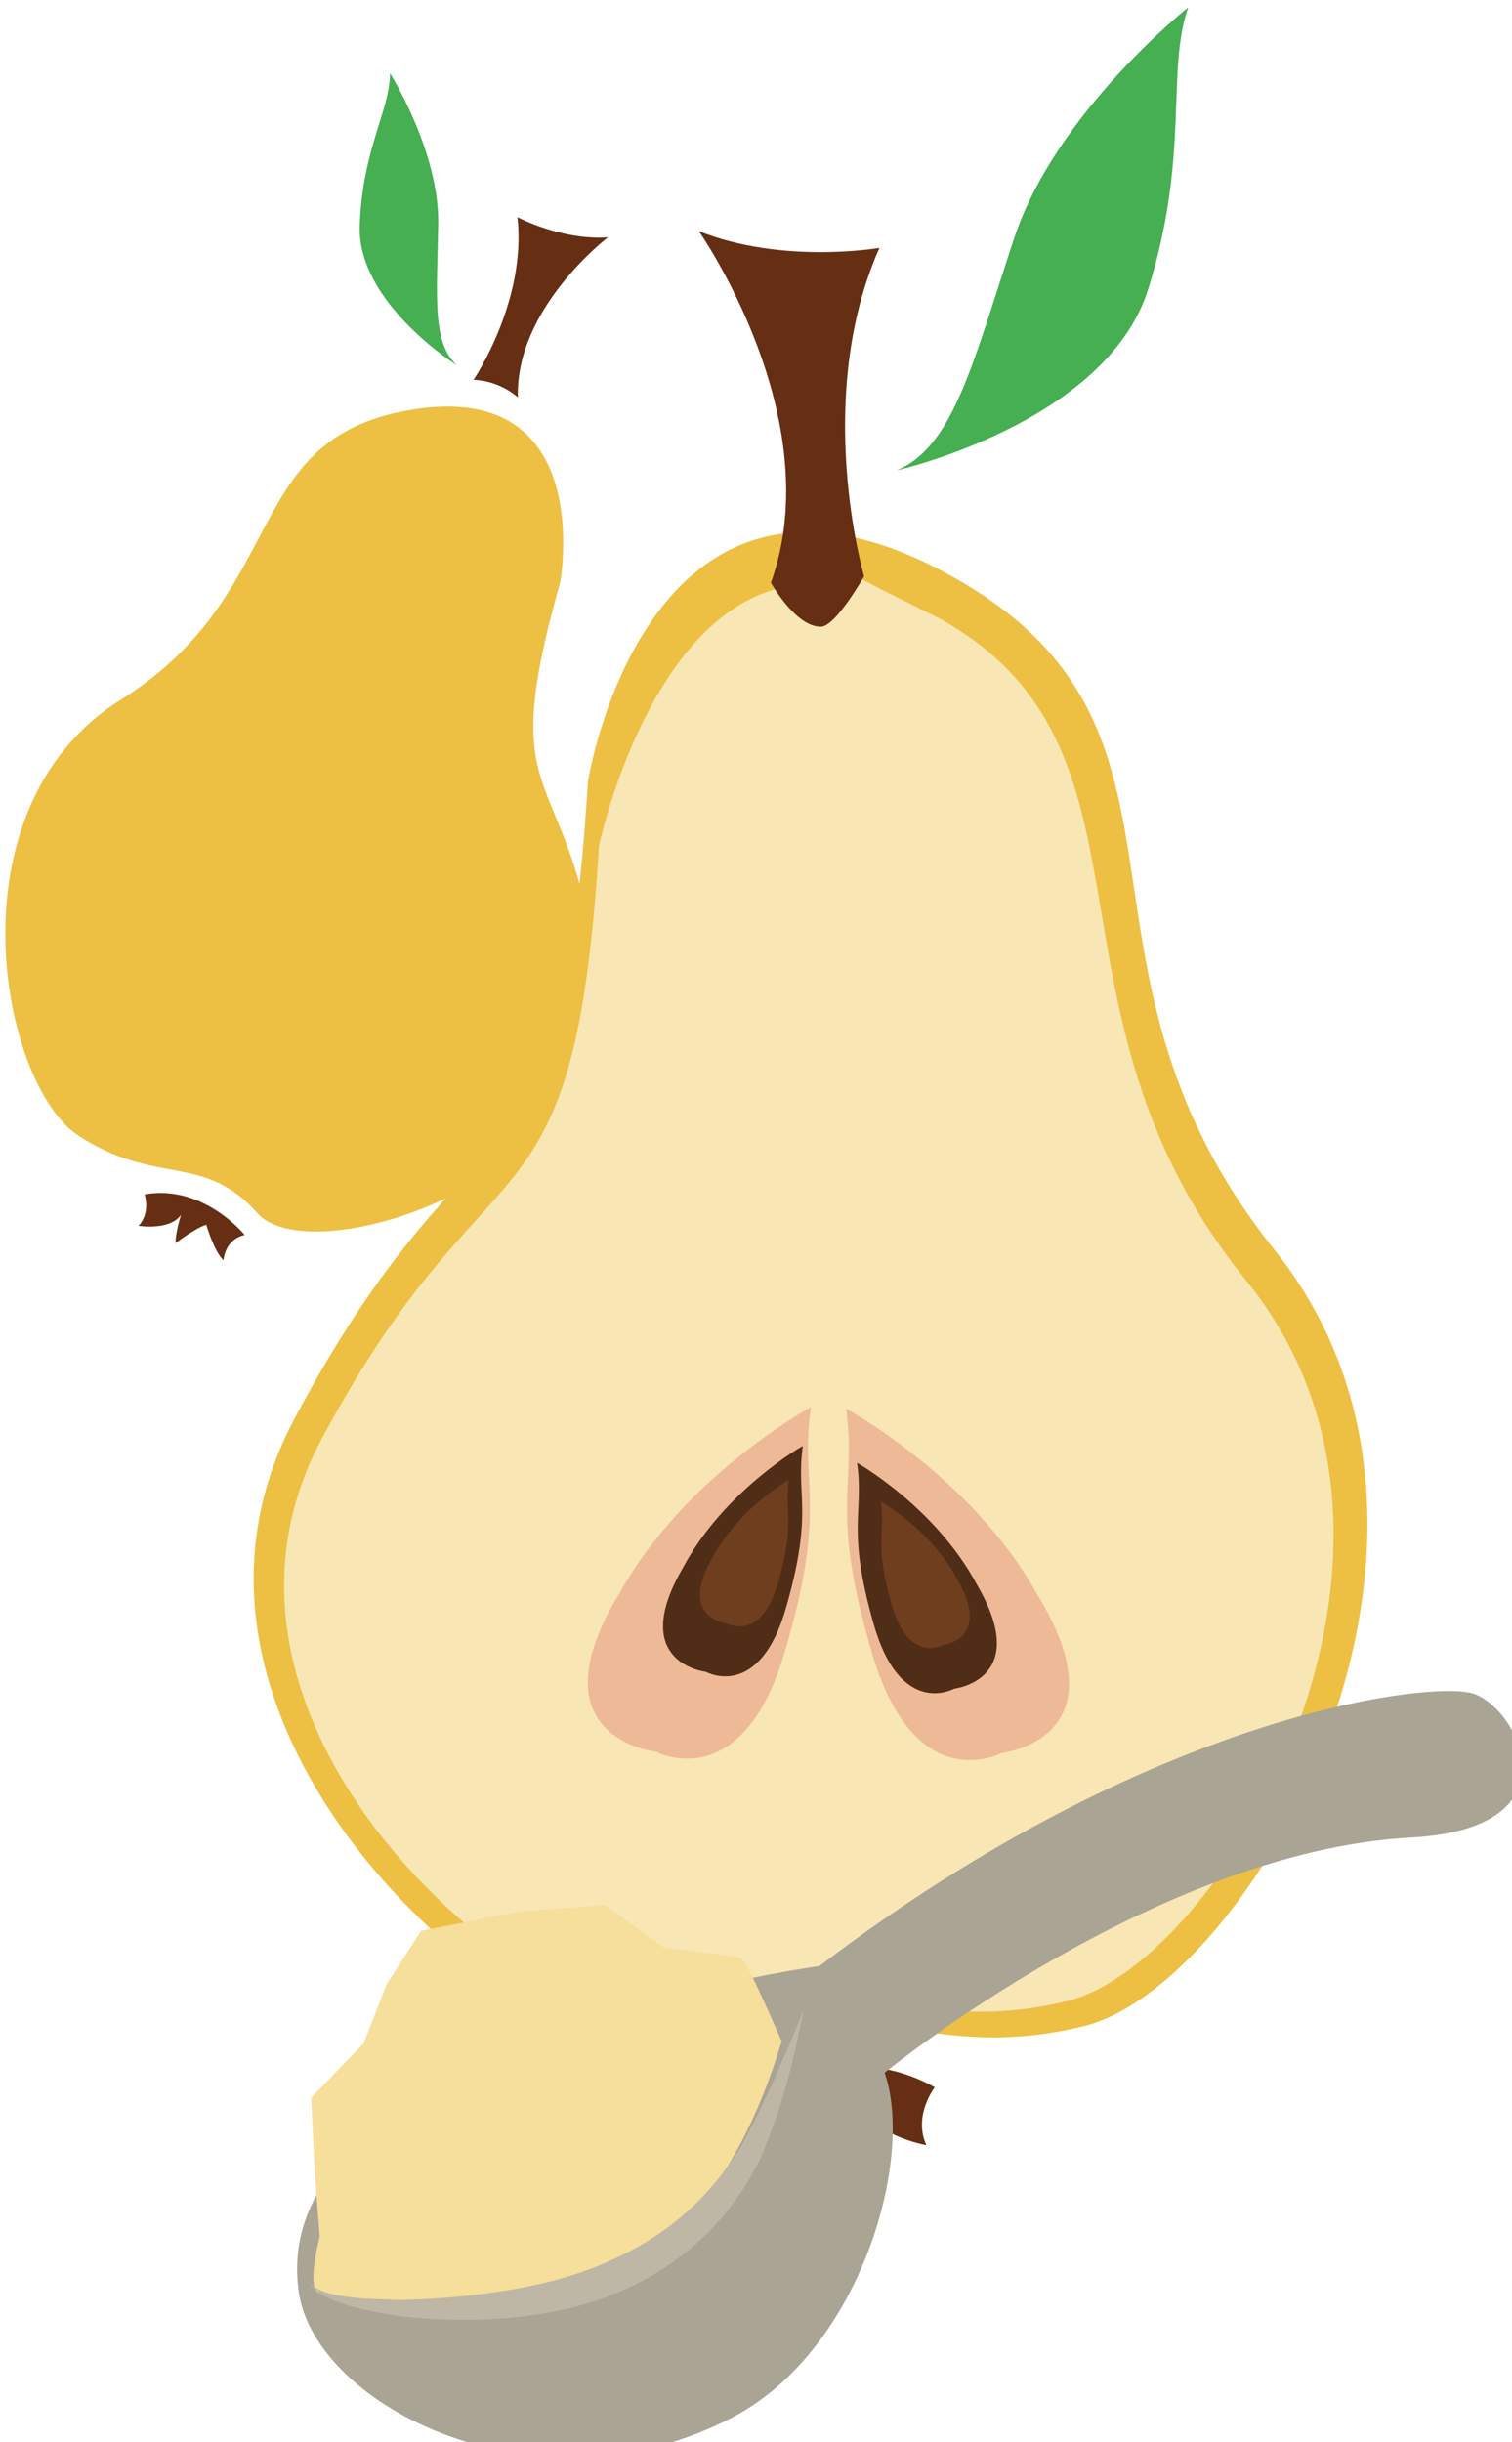 <?xml version="1.0" encoding="UTF-8" standalone="no"?>
<!-- Created with Inkscape (http://www.inkscape.org/) -->

<svg
   xmlns:dc="http://purl.org/dc/elements/1.1/"
   xmlns:cc="http://creativecommons.org/ns#"
   xmlns:rdf="http://www.w3.org/1999/02/22-rdf-syntax-ns#"
   xmlns:svg="http://www.w3.org/2000/svg"
   xmlns="http://www.w3.org/2000/svg"
   xmlns:sodipodi="http://sodipodi.sourceforge.net/DTD/sodipodi-0.dtd"
   xmlns:inkscape="http://www.inkscape.org/namespaces/inkscape"
   width="1003.843mm"
   height="1621.024mm"
   viewBox="0 0 1003.843 1621.024"
   version="1.1"
   id="svg8"
   inkscape:version="0.92.4 (5da689c313, 2019-01-14)"
   sodipodi:docname="Dužina hrušky čerstvá.svg">
  <defs
     id="defs2" />
  <sodipodi:namedview
     id="base"
     pagecolor="#ffffff"
     bordercolor="#666666"
     borderopacity="1.0"
     inkscape:pageopacity="0.0"
     inkscape:pageshadow="2"
     inkscape:zoom="0.0875"
     inkscape:cx="1921.8696"
     inkscape:cy="3586.9915"
     inkscape:document-units="mm"
     inkscape:current-layer="Vrstva_x0020_1-5-2"
     showgrid="false"
     inkscape:window-width="1920"
     inkscape:window-height="1001"
     inkscape:window-x="-9"
     inkscape:window-y="-9"
     inkscape:window-maximized="1" />
  <g
     inkscape:label="Vrstva 1"
     inkscape:groupmode="layer"
     id="layer1"
     transform="translate(32.546,412.556)">
    <g
       transform="matrix(0.265,0,0,0.265,-2284.555,-3522.204)"
       id="Vrstva_x0020_1-5-2">
      <path
         d="m 10744,12913 c 0,0 526,-119 631,-455 105,-337 44,-545 100,-705 0,0 -332,264 -436,578 -104,314 -152,523 -295,582 z"
         style="fill:#45af51;fill-rule:nonzero"
         id="path9-9-8"
         class="fil1"
         inkscape:connector-curvature="0" />
      <path
         d="m 9971,13693 c 0,0 144,-915 880,-532 735,383 256,973 840,1704 584,730 -64,1845 -478,1945 -415,101 -563,-118 -891,65 -328,182 -1542,-724 -1088,-1583 454,-859 670,-503 737,-1599 z"
         style="fill:#edc043;fill-rule:nonzero"
         id="path11-9-2"
         class="fil2"
         inkscape:connector-curvature="0" />
      <path
         d="m 10347,16987 c 0,0 254,-158 493,-24 0,0 -55,71 -21,145 0,0 -143,-25 -167,-112 0,0 -2,83 -19,131 0,0 -64,-97 -105,-126 0,0 -75,105 -128,127 0,0 27,-90 -53,-141 z"
         style="fill:#662e12;fill-rule:nonzero"
         id="path13-4-3"
         class="fil0"
         inkscape:connector-curvature="0" />
      <g
         transform="matrix(-0.517,-0.181,-0.181,0.517,17535.109,7918.496)"
         id="Vrstva_x0020_1-5">
        <path
           d="m 10433,12959 c 0,0 98,-45 218,-9 0,0 -111,-418 56,-768 0,0 -227,34 -421,-50 0,0 294,445 147,827 z"
           style="fill:#662e12;fill-rule:nonzero"
           id="path7-56"
           class="fil0"
           inkscape:connector-curvature="0" />
        <path
           d="m 10744,12913 c 0,0 526,-119 631,-455 105,-337 44,-545 100,-705 0,0 -332,264 -436,578 -104,314 -152,523 -295,582 z"
           style="fill:#45af51;fill-rule:nonzero"
           id="path9-9"
           class="fil1"
           inkscape:connector-curvature="0" />
        <path
           d="m 9971,13693 c 0,0 144,-915 880,-532 735,383 256,973 840,1704 584,730 -64,1845 -478,1945 -415,101 -563,-118 -891,65 -328,182 -1542,-724 -1088,-1583 454,-859 670,-503 737,-1599 z"
           style="fill:#edc043;fill-rule:nonzero"
           id="path11-9"
           class="fil2"
           inkscape:connector-curvature="0" />
        <path
           d="m 10347,16987 c 0,0 254,-158 493,-24 0,0 -55,71 -21,145 0,0 -143,-25 -167,-112 0,0 -2,83 -19,131 0,0 -64,-97 -105,-126 0,0 -75,105 -128,127 0,0 27,-90 -53,-141 z"
           style="fill:#662e12;fill-rule:nonzero"
           id="path13-4"
           class="fil0"
           inkscape:connector-curvature="0" />
      </g>
      <path
         d="m 9998.949,13852.645 c 0,0 114.926,-543.539 435.783,-640.435 90.022,-27.185 128.926,-80.793 251.263,-11.772 29.989,16.919 0,0 162.317,81.31 594.272,326.48 221.007,980.499 771.269,1659.456 550.261,678.027 -60.303,1713.644 -450.386,1806.524 -391.024,93.808 -530.474,-109.599 -839.525,60.372 -309.05,169.042 -1452.915,-672.454 -1025.144,-1470.297 427.772,-797.843 631.293,-467.189 694.422,-1485.158 z"
         style="fill:#f8e6b4;fill-opacity:1;fill-rule:nonzero;stroke-width:0.935"
         id="path11-9-2-1"
         class="fil2"
         inkscape:connector-curvature="0"
         sodipodi:nodetypes="cssccccsc" />
      <path
         d="m 10141.346,16122.368 c 0,0 215.448,115.827 322.961,-250.18 108.459,-365.106 37.368,-417.012 65.339,-612.728 0,0 -313.639,168.941 -478.739,464.792 -222.85,364.696 90.439,398.116 90.439,398.116 z"
         style="fill:#eeb997;fill-opacity:1;fill-rule:nonzero;stroke-width:0.922"
         id="path11-2-0-6"
         class="fil2"
         inkscape:connector-curvature="0"
         sodipodi:nodetypes="ccccc" />
      <path
         d="m 10266.09,15922.192 c 0,0 135.024,75.939 202.403,-164.028 67.972,-239.378 23.418,-273.41 40.95,-401.729 0,0 -196.562,110.765 -300.032,304.735 -139.662,239.109 56.679,261.022 56.679,261.022 z"
         style="fill:#502d16;fill-rule:nonzero;stroke-width:0.591"
         id="path11-2-0"
         class="fil2"
         inkscape:connector-curvature="0"
         sodipodi:nodetypes="ccccc" />
      <path
         d="m 10319.605,15801.359 c 0,0 85.84,48.279 128.676,-104.28 43.212,-152.181 14.888,-173.818 26.033,-255.395 0,0 -124.962,70.418 -190.742,193.733 -88.79,152.011 36.033,165.942 36.033,165.942 z"
         style="fill:#6e3e1e;fill-opacity:1;fill-rule:nonzero;stroke-width:0.376"
         id="path11-2-0-0"
         class="fil2"
         inkscape:connector-curvature="0"
         sodipodi:nodetypes="ccccc" />
      <path
         d="m 11006.028,16126.037 c 0,0 -215.448,115.827 -322.961,-250.18 -108.459,-365.106 -37.368,-417.012 -65.339,-612.728 0,0 313.639,168.941 478.739,464.792 222.85,364.696 -90.439,398.116 -90.439,398.116 z"
         style="fill:#eeb997;fill-opacity:1;fill-rule:nonzero;stroke-width:0.922"
         id="path11-2-0-6-7"
         class="fil2"
         inkscape:connector-curvature="0"
         sodipodi:nodetypes="ccccc" />
      <path
         d="m 10888.768,15964.55 c 0,0 -135.024,75.939 -202.403,-164.028 -67.972,-239.378 -23.418,-273.41 -40.95,-401.729 0,0 196.562,110.765 300.032,304.735 139.662,239.109 -56.679,261.022 -56.679,261.022 z"
         style="fill:#502d16;fill-rule:nonzero;stroke-width:0.591"
         id="path11-2-0-06"
         class="fil2"
         inkscape:connector-curvature="0"
         sodipodi:nodetypes="ccccc" />
      <path
         d="m 10859.863,15855.504 c 0,0 -85.84,48.279 -128.676,-104.28 -43.212,-152.181 -14.888,-173.818 -26.033,-255.395 0,0 124.962,70.418 190.742,193.733 88.79,152.011 -36.033,165.942 -36.033,165.942 z"
         style="fill:#6e3e1e;fill-opacity:1;fill-rule:nonzero;stroke-width:0.376"
         id="path11-2-0-0-5"
         class="fil2"
         inkscape:connector-curvature="0"
         sodipodi:nodetypes="ccccc" />
      <g
         transform="matrix(0.962,0,0,0.962,-7835.726,6440.569)"
         id="Vrstva_x0020_1-8">
        <g
           transform="matrix(1.069,0.217,-0.217,1.069,4903.69,-5230.97)"
           id="_547400224-94">
          <g
             inkscape:label="Vrstva 1"
             inkscape:groupmode="layer"
             transform="matrix(3.397,-0.689,0.689,3.397,6273.39,16894.8)"
             id="layer1-82" />
          <path
             inkscape:connector-curvature="0"
             d="m 14593.3,12659.6 c 91.628,263.091 671.335,421.853 1078.67,86.185 263.091,-216.824 300.287,-687.666 188.7,-875.458 0,0 527.996,-645.934 1119.5,-800.16 392.823,-101.609 188.7,-355.627 76.206,-366.513 -107.958,-9.073 -742.098,198.679 -1398.91,948.036 0,0 -1262.84,441.81 -1064.16,1007.91 z"
             style="fill:#aaa494;fill-rule:nonzero;stroke-width:0.907"
             id="path45-8"
             class="fil9" />
          <path
             inkscape:connector-curvature="0"
             d="m 14643.2,12654.1 c 351.092,20.866 890.881,-35.381 961.644,-808.325 0,0 -117.029,-168.741 -132.453,-174.184 -15.422,-4.536 -187.792,10.887 -187.792,10.887 l -157.855,-71.671 -198.679,56.248 -219.545,91.628 -55.34,142.432 -25.402,147.874 -97.071,152.413 45.361,177.813 40.824,143.34 c 0,0 -8.165,130.638 26.308,131.545 z"
             style="fill:#f6de9b;fill-opacity:1;fill-rule:nonzero;stroke-width:0.907"
             id="path47-5"
             class="fil10" />
          <path
             inkscape:connector-curvature="0"
             d="m 15641.1,11763.3 c 0,0 0,21.774 0,61.692 0,19.958 -0.907,43.545 -1.815,72.576 -0.907,13.608 -1.814,29.031 -2.721,45.361 -0.907,15.423 -2.722,32.659 -4.537,49.897 -2.721,36.287 -10.886,75.298 -17.237,117.029 -0.907,5.443 -2.721,10.887 -2.721,16.331 -1.814,4.535 -3.629,10.886 -4.535,15.422 -3.63,10.886 -6.351,21.773 -9.98,33.567 -8.165,21.772 -15.423,44.453 -26.309,66.226 -39.918,89.814 -108.865,178.72 -199.587,247.669 -90.721,68.947 -191.422,109.773 -283.956,136.081 -91.629,26.31 -176.907,39.011 -249.483,45.36 -35.381,0.908 -68.041,1.815 -97.071,0.908 -28.124,-1.815 -53.526,-4.535 -72.577,-9.072 -9.979,-1.815 -18.145,-6.351 -25.403,-8.165 -7.256,-4.536 -13.607,-7.258 -17.236,-9.979 -8.165,-6.351 -12.701,-10.887 -12.701,-10.887 0,-0.907 17.236,16.33 57.154,17.237 19.052,0.908 42.639,-0.907 70.763,-3.629 27.215,-3.629 58.968,-9.072 92.535,-14.515 68.948,-15.423 147.876,-37.196 234.061,-68.948 86.184,-31.752 175.998,-73.484 257.648,-136.082 81.648,-60.783 146.061,-136.081 187.793,-214.101 11.793,-19.96 19.958,-39.918 29.03,-58.969 4.536,-9.072 8.166,-19.051 11.794,-29.03 1.815,-4.537 3.629,-9.074 5.443,-14.516 1.815,-4.537 2.722,-9.072 4.536,-13.609 10.886,-39.009 22.681,-76.205 29.938,-110.68 4.537,-17.236 8.165,-32.659 11.794,-48.081 3.629,-15.423 6.35,-30.846 9.072,-44.453 6.351,-27.217 10.887,-50.805 14.515,-69.856 8.165,-39.01 11.794,-60.784 11.794,-60.784 z"
             style="fill:#bfb7a5;fill-rule:nonzero;stroke-width:0.907"
             id="path49-7"
             class="fil11" />
          <g
             inkscape:label="Vrstva 1"
             inkscape:groupmode="layer"
             transform="matrix(13.987,-2.837,2.837,13.987,15012.5,8581.59)"
             id="layer1-46">
            <g
               inkscape:label="Vrstva 1"
               inkscape:groupmode="layer"
               transform="matrix(0.265,0,0,0.265,-37.972,299.049)"
               id="layer1-1-2" />
            <g
               inkscape:label="Vrstva 1"
               inkscape:groupmode="layer"
               transform="matrix(0.265,0,0,0.265,-617.826,298.137)"
               id="layer1-7-5">
              <g
                 transform="matrix(0.265,0,0,0.265,-2958.65,-3764.55)"
                 id="Vrstva_x0020_1-7-3">
                <g
                   inkscape:label="Vrstva 1"
                   inkscape:groupmode="layer"
                   transform="matrix(3.78,0,0,3.78,19426.7,14383.5)"
                   id="layer1-8-6">
                  <g
                     transform="matrix(0.265,0,0,0.265,-2958.65,-3764.55)"
                     id="Vrstva_x0020_1-54">
                    <g
                       transform="matrix(1.069,0.217,-0.217,1.069,4903.69,-5230.97)"
                       id="_547400224-9">
                      <g
                         inkscape:label="Vrstva 1"
                         inkscape:groupmode="layer"
                         transform="matrix(3.397,-0.689,0.689,3.397,6273.39,16894.8)"
                         id="layer1-82-4">
                        <g
                           transform="matrix(0.265,0,0,0.265,-2958.65,-3764.55)"
                           id="Vrstva_x0020_1-73-0">
                          <g
                             transform="matrix(0.766,0,0,0.766,2310.35,255.112)"
                             id="Vrstva_x0020_1-18-2">
                            <g
                               transform="matrix(0.716,-1.00276e-7,1.00276e-7,0.716,1586.15,1751.89)"
                               id="Vrstva_x0020_1-9">
                              <g
                                 transform="matrix(0.896,0,0,0.896,-3506.69,1096.84)"
                                 id="Vrstva_x0020_1-82">
                              </g>
                            </g>
                            <g
                               inkscape:label="Vrstva 1"
                               inkscape:groupmode="layer"
                               transform="matrix(4.937,0,0,4.937,15846.6,16729.5)"
                               id="layer1-6" />
                          </g>
                        </g>
                      </g>
                    </g>
                  </g>
                </g>
              </g>
            </g>
          </g>
        </g>
      </g>
    </g>
    <path
       d="m 479.284,-25.719 c 0,0 16.473,29.608 33.324,29.143 9.721,-0.269 28.521,-33.408 28.521,-33.408 0,0 -34.358,-117.767 10.189,-217.999 0,0 -64.215,11.137 -119.899,-11.137 0,0 86.962,123.928 47.865,233.401 z"
       style="fill:#662e12;fill-rule:nonzero;stroke-width:0.237"
       id="path9-1-4"
       class="fil1"
       inkscape:connector-curvature="0"
       sodipodi:nodetypes="cscccc" />
  </g>
</svg>
